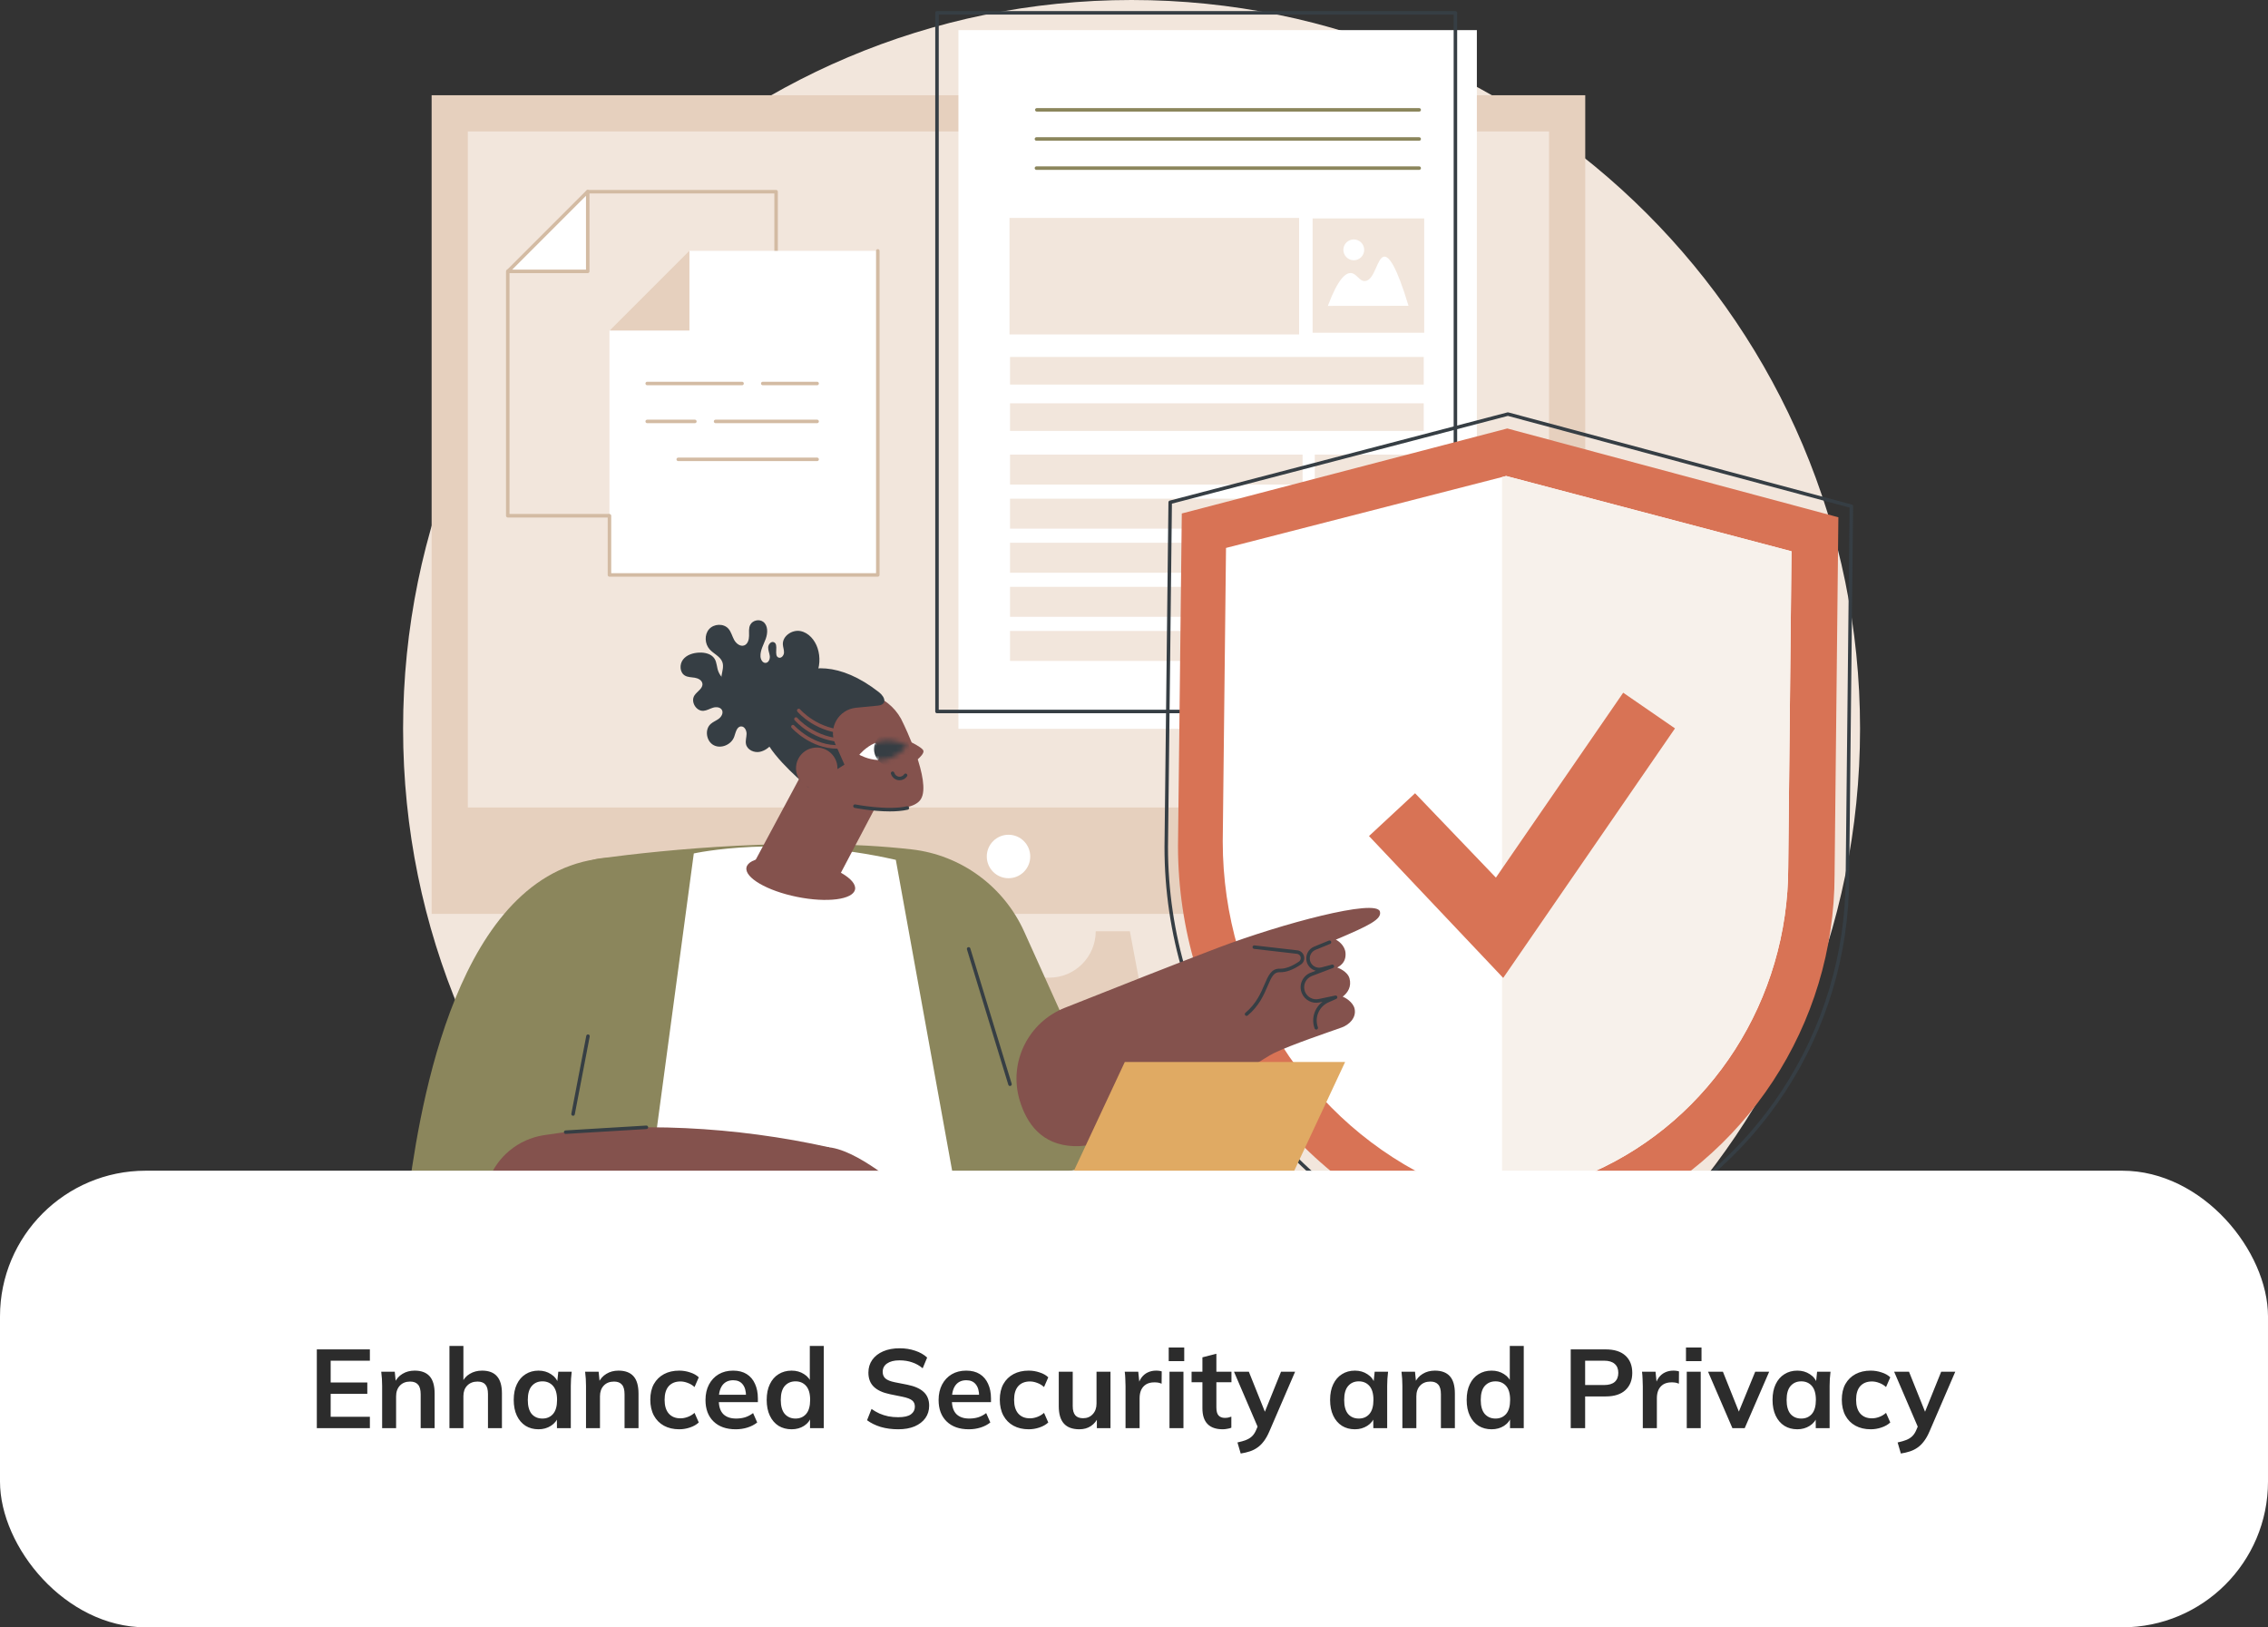 <svg width="467" height="335" viewBox="0 0 467 335" fill="none" xmlns="http://www.w3.org/2000/svg">
<rect x="0" y="0" width="467" height="335" fill="#333333" stroke="none"/>
<path d="M233 300C315.843 300 383 232.843 383 150C383 67.157 315.843 0 233 0C150.157 0 83 67.157 83 150C83 232.843 150.157 300 233 300Z" fill="#F2E6DC"/>
<path d="M88.876 188.131L326.414 188.131V19.605L88.876 19.605L88.876 188.131Z" fill="#E6D0BE"/>
<path d="M318.961 166.228V27.061L96.328 27.061V166.228H318.961Z" fill="#F2E6DC"/>
<path d="M212.133 176.323C212.137 173.852 210.139 171.845 207.669 171.841C205.199 171.836 203.193 173.835 203.188 176.306C203.184 178.777 205.182 180.784 207.652 180.788C210.122 180.793 212.128 178.794 212.133 176.323Z" fill="white"/>
<path d="M182.641 191.701H189.673C189.673 196.98 193.95 201.259 199.226 201.259H216.065C221.341 201.259 225.618 196.98 225.618 191.701H232.65L239.683 229.093V232.221H175.609V229.093L182.642 191.701H182.641Z" fill="#E6D0BE"/>
<path d="M239.682 236.49H175.609C175.409 236.49 175.248 236.328 175.248 236.129C175.248 235.931 175.41 235.769 175.609 235.769H239.682C239.882 235.769 240.043 235.931 240.043 236.129C240.043 236.328 239.881 236.49 239.682 236.49Z" fill="#E6D0BE"/>
<path d="M197.35 150.031H304.098V6.2H197.35V150.031Z" fill="white"/>
<path d="M299.682 146.831H192.935C192.735 146.831 192.574 146.669 192.574 146.47V2.637C192.574 2.437 192.737 2.277 192.935 2.277H299.682C299.882 2.277 300.043 2.439 300.043 2.637V146.469C300.043 146.669 299.881 146.829 299.682 146.829V146.831ZM193.296 146.108H299.32V2.998H193.296V146.106V146.108Z" fill="#363E44"/>
<path d="M292.224 22.975H213.488C213.288 22.975 213.127 22.813 213.127 22.614C213.127 22.416 213.289 22.254 213.488 22.254H292.224C292.424 22.254 292.584 22.416 292.584 22.614C292.584 22.813 292.422 22.975 292.224 22.975Z" fill="#8B865C"/>
<path d="M292.224 28.972H213.409C213.209 28.972 213.049 28.809 213.049 28.611C213.049 28.413 213.211 28.25 213.409 28.25H292.224C292.424 28.25 292.585 28.413 292.585 28.611C292.585 28.809 292.423 28.972 292.224 28.972Z" fill="#8B865C"/>
<path d="M292.224 34.97H213.409C213.209 34.97 213.049 34.808 213.049 34.609C213.049 34.411 213.211 34.249 213.409 34.249H292.224C292.424 34.249 292.585 34.411 292.585 34.609C292.585 34.808 292.423 34.97 292.224 34.97Z" fill="#8B865C"/>
<path d="M267.495 44.861H207.865V68.847H267.495V44.861Z" fill="#F2E6DC"/>
<path d="M268.212 93.582H207.973V99.751H268.212V93.582Z" fill="#F2E6DC"/>
<path d="M268.212 102.657H207.973V108.826H268.212V102.657Z" fill="#F2E6DC"/>
<path d="M268.212 111.733H207.973V117.902H268.212V111.733Z" fill="#F2E6DC"/>
<path d="M268.212 120.808H207.973V126.977H268.212V120.808Z" fill="#F2E6DC"/>
<path d="M268.212 129.885H207.973V136.054H268.212V129.885Z" fill="#F2E6DC"/>
<path d="M293.05 93.582H270.719V136.054H293.05V93.582Z" fill="#F2E6DC"/>
<path d="M293.158 73.482H207.973V79.169H293.158V73.482Z" fill="#F2E6DC"/>
<path d="M293.158 83.023H207.973V88.71H293.158V83.023Z" fill="#F2E6DC"/>
<path d="M293.256 44.966H270.279V68.497H293.256V44.966Z" fill="#F2E6DC"/>
<path d="M273.416 62.971C278.952 62.966 284.488 62.959 290.024 62.954C287.564 54.784 286.011 52.717 284.995 52.83C283.527 52.994 283.093 57.715 281.075 57.853C279.862 57.935 279.375 56.272 278.154 56.213C277.103 56.162 275.537 57.3 273.416 62.971Z" fill="white"/>
<path d="M280.738 52.245C281.187 51.149 280.662 49.897 279.565 49.448C278.469 49 277.217 49.525 276.769 50.621C276.321 51.717 276.846 52.969 277.942 53.417C279.038 53.866 280.29 53.341 280.738 52.245Z" fill="white"/>
<path d="M159.806 106.532H104.552C104.352 106.532 104.191 106.37 104.191 106.172V55.863C104.191 55.742 104.252 55.629 104.352 55.563L114.139 49.047L120.719 39.26C120.786 39.16 120.9 39.099 121.019 39.099H159.805C160.005 39.099 160.165 39.262 160.165 39.46V106.172C160.165 106.372 160.003 106.532 159.805 106.532H159.806ZM104.913 105.809H159.444V39.821H121.213L114.7 49.508C114.673 49.547 114.639 49.581 114.6 49.606L104.913 56.055V105.809Z" fill="#D3BBA3"/>
<path d="M121.021 55.862H104.598L121.021 39.438V55.862Z" fill="white"/>
<path d="M121.021 56.223H104.598C104.452 56.223 104.319 56.135 104.264 56C104.208 55.866 104.239 55.71 104.342 55.607L120.765 39.184C120.869 39.08 121.024 39.049 121.159 39.105C121.293 39.161 121.382 39.294 121.382 39.439V55.862C121.382 56.062 121.219 56.223 121.021 56.223ZM105.47 55.5H120.66V40.31L105.47 55.5Z" fill="#D3BBA3"/>
<path d="M180.746 118.355H125.492V68.045L135.34 61.489L141.961 51.642H180.746V118.355Z" fill="white"/>
<path d="M152.797 79.308H133.263C133.063 79.308 132.902 79.146 132.902 78.947C132.902 78.749 133.065 78.587 133.263 78.587H152.797C152.997 78.587 153.158 78.749 153.158 78.947C153.158 79.146 152.996 79.308 152.797 79.308Z" fill="#D3BBA3"/>
<path d="M168.253 79.308H157.058C156.858 79.308 156.697 79.146 156.697 78.948C156.697 78.749 156.86 78.587 157.058 78.587H168.253C168.453 78.587 168.614 78.749 168.614 78.948C168.614 79.146 168.451 79.308 168.253 79.308Z" fill="#D3BBA3"/>
<path d="M143.081 87.115H133.263C133.063 87.115 132.902 86.952 132.902 86.754C132.902 86.556 133.065 86.393 133.263 86.393H143.081C143.281 86.393 143.442 86.556 143.442 86.754C143.442 86.952 143.279 87.115 143.081 87.115Z" fill="#D3BBA3"/>
<path d="M168.253 87.115H147.341C147.141 87.115 146.98 86.952 146.98 86.754C146.98 86.556 147.143 86.393 147.341 86.393H168.253C168.453 86.393 168.613 86.556 168.613 86.754C168.613 86.952 168.451 87.115 168.253 87.115Z" fill="#D3BBA3"/>
<path d="M168.254 94.923H139.654C139.454 94.923 139.293 94.761 139.293 94.562C139.293 94.364 139.455 94.202 139.654 94.202H168.254C168.454 94.202 168.614 94.364 168.614 94.562C168.614 94.761 168.452 94.923 168.254 94.923Z" fill="#D3BBA3"/>
<path d="M141.96 68.046H125.537L141.96 51.623V68.046Z" fill="#E6D0BE"/>
<path d="M180.748 118.716H125.493C125.293 118.716 125.133 118.553 125.133 118.355V106.171C125.133 105.971 125.295 105.811 125.493 105.811C125.692 105.811 125.854 105.973 125.854 106.171V117.994H180.385V51.644C180.385 51.444 180.548 51.283 180.746 51.283C180.944 51.283 181.107 51.445 181.107 51.644V118.355C181.107 118.555 180.944 118.716 180.746 118.716H180.748Z" fill="#D3BBA3"/>
<path d="M331.137 251.154L309.765 260.438L294.537 253.746C262.952 239.868 242.559 208.63 242.559 174.13L243.341 105.705L310.364 88.204L378.537 106.487L377.755 180.082C377.755 210.943 359.444 238.861 331.139 251.156L331.137 251.154Z" fill="#D87355"/>
<path d="M328.062 241.265L309.655 249.465L296.541 243.555C269.339 231.296 251.773 203.706 251.773 173.233L252.447 112.797L310.129 97.989L368.885 113.488L368.211 178.491C368.211 205.748 352.441 230.407 328.064 241.266L328.062 241.265Z" fill="white"/>
<path d="M310.129 97.986L309.283 98.202V249.296L309.655 249.463L328.062 241.263C352.439 230.404 368.209 205.745 368.209 178.487L368.883 113.484L310.127 97.986H310.129Z" fill="#F7F1EB"/>
<path d="M309.865 264.291C309.815 264.291 309.766 264.281 309.719 264.26L293.92 257.317C261.032 242.864 239.779 210.314 239.779 174.389L240.591 103.399C240.592 103.237 240.704 103.094 240.861 103.053L310.392 84.896C310.453 84.881 310.517 84.881 310.578 84.896L381.304 103.863C381.463 103.905 381.573 104.051 381.571 104.215L380.76 180.564C380.76 212.735 361.691 241.807 332.181 254.625L310.009 264.256C309.963 264.276 309.914 264.286 309.865 264.286V264.291ZM241.31 103.684L240.502 174.394C240.502 210.027 261.584 242.319 294.21 256.655L309.865 263.533L331.892 253.964C361.138 241.261 380.037 212.448 380.037 180.563L380.845 104.489L310.483 85.618L241.312 103.681L241.31 103.684Z" fill="#363E44"/>
<path d="M309.52 201.313L281.887 172.11L291.375 163.3L308.018 180.665L334.231 142.601L344.895 149.946L309.52 201.313Z" fill="#D87355"/>
<path d="M109.403 254.966L107.344 265.607C104.022 282.771 117.17 298.707 134.654 298.707H253.678L262.378 279.912C267.737 268.335 259.29 255.104 246.532 255.092L109.404 254.967L109.403 254.966Z" fill="#363E44"/>
<path d="M228.45 230.706L210.893 191.791C206.679 182.455 197.871 175.996 187.691 174.852C163.884 172.176 136.974 174.921 123.591 176.699C118.643 177.357 114.835 181.39 114.47 186.368L109.402 255.271H213.173L210.819 243.294L224.415 240.096C228.256 238.757 230.124 234.412 228.45 230.706Z" fill="#8B865C"/>
<path d="M114.464 266.06L102.64 265.776C91.338 265.506 82.746 255.475 84.279 244.273C87.09 223.719 95.668 176.822 126.854 176.545L132.328 191.239L121.133 232.634L139.036 234.18L134.413 251.184C131.977 260.142 123.745 266.281 114.464 266.058V266.06Z" fill="#8B865C"/>
<path d="M209.948 226.478C207.636 218.709 211.7 210.467 219.233 207.473C229.013 203.588 243.467 197.875 251.074 195.003C263.859 190.176 283.438 184.911 284.14 187.66C284.54 189.226 282.017 190.496 275.051 193.442C275.553 193.645 276.918 194.635 277.051 196.149C277.246 198.388 275.482 199.042 275.354 199.173C275.53 199.229 277.495 199.963 277.881 201.44C278.313 203.103 277.54 204.34 276.476 205.168C276.907 205.319 278.63 206.258 278.928 207.694C279.315 209.562 277.753 210.98 276.271 211.514C273.554 212.494 266.063 214.988 262.269 216.812C259.004 218.383 233.233 236.437 221.076 235.944C214.564 235.68 211.413 231.391 209.951 226.478H209.948Z" fill="#84524D"/>
<path d="M256.676 209.131C256.573 209.131 256.471 209.086 256.399 209.001C256.271 208.849 256.291 208.621 256.443 208.491C258.681 206.614 259.615 204.424 260.366 202.665C261.156 200.811 261.794 199.345 263.548 199.414C264.641 199.454 265.992 198.952 267.455 197.957C267.823 197.706 267.881 197.311 267.81 197.024C267.738 196.734 267.5 196.403 267.05 196.352L258.223 195.336C258.025 195.313 257.882 195.134 257.905 194.936C257.928 194.737 258.11 194.591 258.305 194.618L267.13 195.634C267.805 195.711 268.348 196.19 268.51 196.852C268.673 197.508 268.417 198.177 267.859 198.555C266.246 199.652 264.791 200.19 263.52 200.137C262.304 200.091 261.833 201.07 261.032 202.949C260.251 204.78 259.279 207.057 256.909 209.045C256.841 209.101 256.758 209.129 256.676 209.129V209.131Z" fill="#363E44"/>
<path d="M271.025 211.947C270.877 211.947 270.738 211.855 270.685 211.709C269.953 209.695 270.666 207.467 272.32 206.226L271.674 206.362C270.162 206.681 268.638 205.872 268.051 204.44C267.721 203.636 267.731 202.752 268.077 201.954C268.425 201.155 269.064 200.544 269.877 200.236L270.923 199.839C270.056 199.604 269.328 198.934 269.067 198.017C268.702 196.727 269.362 195.372 270.603 194.865L273.615 193.634C273.8 193.56 274.01 193.647 274.087 193.832C274.162 194.017 274.074 194.229 273.889 194.304L270.877 195.536C269.977 195.903 269.498 196.886 269.764 197.822C270.044 198.814 271.087 199.409 272.084 199.149L274.254 198.58C274.439 198.534 274.631 198.637 274.69 198.819C274.749 199.003 274.654 199.199 274.474 199.267L270.134 200.913C269.503 201.152 269.008 201.624 268.741 202.244C268.472 202.862 268.466 203.545 268.72 204.17C269.172 205.278 270.351 205.903 271.525 205.658L274.936 204.942C275.118 204.904 275.297 205.009 275.354 205.185C275.412 205.36 275.326 205.55 275.157 205.626L273.538 206.347C271.59 207.214 270.636 209.463 271.366 211.467C271.434 211.654 271.338 211.862 271.149 211.929C271.108 211.944 271.067 211.95 271.026 211.95L271.025 211.947Z" fill="#363E44"/>
<path d="M142.857 175.691C142.857 175.691 160.862 171.647 184.457 177.009L198.846 256.412L130.1 278.219L131.926 256.979L142.859 175.689L142.857 175.691Z" fill="white"/>
<path d="M185.64 244.421C183.046 242.79 173.355 234.275 167.771 236.496C162.146 238.735 158.932 244.603 157.871 250.563C157.884 250.585 157.899 250.608 157.912 250.627C158.338 252.249 159.224 254.608 161.274 256.476C163.612 258.606 165.224 258.058 168.038 259.922C172.791 263.068 172.802 267.862 174.763 267.376C176.109 267.044 176.222 264.25 175.663 261.676C175.089 259.032 173.606 257.565 173.94 257.273C174.307 256.953 175.62 258.64 177.448 260.588C178.297 261.493 179.097 265.413 181.004 265.229C182.524 265.083 182.71 260.799 180.881 257.539C179.587 255.231 177.176 254.347 177.43 253.935C177.62 253.627 179.043 254.19 180.125 255.04C181.912 256.444 182.774 260.445 184.524 260.242C186.238 260.044 186.335 256.299 184.843 253.193C183.584 250.573 180.85 249.714 181.161 249.203C181.381 248.842 182.684 248.972 185.214 250.042C187.324 250.935 190.851 254.035 192.117 251.967C193.181 250.227 189.553 246.885 185.64 244.422V244.421Z" fill="#84524D"/>
<path d="M111.929 233.695C106.735 234.519 102.35 238.093 100.57 243.042C98.724 248.17 98.706 254.739 106.786 259.688C122.196 269.128 163.253 251.687 163.253 251.687L170.745 236.187C151.601 231.923 130.507 230.747 111.93 233.695H111.929Z" fill="#84524D"/>
<path d="M116.471 233.426C116.28 233.426 116.121 233.278 116.11 233.087C116.099 232.888 116.249 232.716 116.449 232.705L133.079 231.706C133.28 231.696 133.449 231.846 133.461 232.046C133.472 232.244 133.321 232.416 133.121 232.428L116.492 233.426C116.492 233.426 116.477 233.426 116.471 233.426Z" fill="#363E44"/>
<path d="M117.999 229.696C117.976 229.696 117.953 229.694 117.93 229.689C117.733 229.651 117.606 229.463 117.643 229.266L120.717 213.237C120.755 213.041 120.943 212.914 121.14 212.95C121.337 212.987 121.465 213.176 121.427 213.373L118.353 229.402C118.32 229.576 118.168 229.696 117.999 229.696Z" fill="#363E44"/>
<path d="M207.968 223.563C207.814 223.563 207.67 223.463 207.622 223.307L199.104 195.442C199.045 195.251 199.153 195.048 199.343 194.991C199.534 194.932 199.737 195.04 199.794 195.23L208.312 223.096C208.371 223.286 208.263 223.489 208.073 223.546C208.037 223.558 208.002 223.563 207.966 223.563H207.968Z" fill="#363E44"/>
<path d="M154.66 178.746L171.832 182.159L182.436 162.046L168.078 153.757L154.66 178.746Z" fill="#84524D"/>
<path d="M153.705 178.575C153.28 180.668 157.941 183.38 164.113 184.63C170.285 185.881 175.634 185.199 176.059 183.107C176.483 181.014 171.823 178.304 165.65 177.052C159.478 175.801 154.129 176.483 153.705 178.575Z" fill="#84524D"/>
<path d="M189.624 164.496C187.43 168.065 175.971 165.78 175.971 165.78L166.371 157.313C164.065 151.888 166.593 145.621 172.017 143.316C177.442 141.01 183.709 143.537 186.014 148.962C186.014 148.962 191.858 160.862 189.622 164.498L189.624 164.496Z" fill="#84524D"/>
<path d="M185.984 152.024C185.984 152.024 189.966 153.739 190.143 154.564C190.355 155.547 187.522 157.408 187.522 157.408C187.522 157.408 186.059 152.001 185.982 152.026L185.984 152.024Z" fill="#84524D"/>
<path d="M176.943 155.372C176.943 155.372 178.212 153.788 180.194 152.946C180.615 152.767 181.255 156.479 180.773 156.459C178.655 156.367 176.943 155.372 176.943 155.372Z" fill="white"/>
<mask id="mask0_151_6589" style="mask-type:luminance" maskUnits="userSpaceOnUse" x="176" y="152" width="11" height="5">
<path d="M176.943 155.372C176.943 155.372 178.809 153.043 181.55 152.531C184.293 152.02 186.871 153.518 186.871 153.518C186.871 153.518 185.006 155.847 182.265 156.359C179.522 156.87 176.943 155.372 176.943 155.372Z" fill="white"/>
</mask>
<g mask="url(#mask0_151_6589)">
<path d="M187.04 155.459C187.745 153.572 186.786 151.471 184.899 150.766C183.012 150.061 180.911 151.02 180.206 152.907C179.501 154.794 180.46 156.895 182.347 157.6C184.234 158.305 186.335 157.346 187.04 155.459Z" fill="#363E44"/>
</g>
<path d="M185.228 160.621C185.123 160.621 185.017 160.612 184.91 160.593C184.219 160.472 183.645 159.956 183.448 159.279C183.392 159.087 183.502 158.887 183.694 158.831C183.886 158.777 184.086 158.885 184.142 159.077C184.263 159.492 184.614 159.808 185.035 159.882C185.471 159.959 185.919 159.767 186.171 159.398C186.283 159.233 186.509 159.19 186.673 159.303C186.838 159.416 186.881 159.641 186.768 159.805C186.417 160.321 185.835 160.623 185.227 160.623L185.228 160.621Z" fill="#363E44"/>
<path d="M183.192 167.034C179.689 167.034 176.174 166.344 175.974 166.305C175.779 166.265 175.651 166.075 175.691 165.88C175.73 165.685 175.92 165.555 176.115 165.596C176.181 165.61 182.748 166.898 186.761 165.977C186.956 165.933 187.15 166.054 187.194 166.249C187.238 166.444 187.117 166.637 186.924 166.682C185.796 166.941 184.494 167.036 183.192 167.036V167.034Z" fill="#363E44"/>
<path d="M160.141 142.628C157.454 138.436 149.988 143.117 147.944 138.295C147.574 137.423 147.633 136.385 147.121 135.589C146.48 134.592 145.148 134.292 143.962 134.343C142.716 134.395 141.402 134.794 140.639 135.779C139.877 136.764 139.948 138.425 141.016 139.066C141.618 139.426 142.364 139.4 143.057 139.515C143.749 139.63 144.513 140.01 144.628 140.703C144.793 141.712 143.552 142.308 142.992 143.162C142.154 144.436 143.348 146.451 144.867 146.328C145.552 146.272 146.159 145.882 146.816 145.684C147.474 145.484 148.329 145.558 148.654 146.162C148.975 146.759 148.577 147.51 148.044 147.928C147.51 148.346 146.846 148.579 146.339 149.03C145.051 150.177 145.425 152.592 146.951 153.402C148.475 154.21 150.597 153.297 151.177 151.671C151.487 150.802 151.695 149.556 152.616 149.543C153.325 149.531 153.738 150.376 153.725 151.084C153.711 151.792 153.457 152.502 153.608 153.194C153.867 154.385 155.31 155.03 156.5 154.761C160.711 153.81 162.261 145.928 160.146 142.631L160.141 142.628Z" fill="#363E44"/>
<path d="M180.794 145.254C182.617 145.076 182.391 143.587 180.945 142.462C164.881 129.948 154.532 144.515 157.533 152.023C159.177 156.135 166.443 162.066 166.443 162.066L173.882 157.407L171.963 153.085C170.504 149.798 172.689 146.048 176.268 145.698L180.792 145.256L180.794 145.254Z" fill="#363E44"/>
<path d="M168.347 133.426C167.796 131.767 166.515 130.228 164.797 129.908C163.079 129.589 161.089 130.946 161.197 132.69C161.232 133.254 161.466 133.802 161.432 134.366C161.397 134.93 160.907 135.54 160.365 135.385C159.189 135.049 160.473 132.615 159.325 132.194C158.753 131.984 158.196 132.649 158.174 133.258C158.153 133.867 158.438 134.446 158.506 135.053C158.573 135.659 158.276 136.41 157.67 136.463C157.03 136.518 156.617 135.766 156.588 135.125C156.529 133.858 157.237 132.702 157.671 131.51C158.106 130.318 158.168 128.761 157.15 128.005C156.317 127.387 154.961 127.7 154.484 128.62C154.127 129.308 154.25 130.133 154.238 130.908C154.229 131.684 153.974 132.584 153.25 132.858C152.44 133.164 151.578 132.482 151.163 131.722C150.748 130.961 150.556 130.067 149.983 129.42C148.983 128.29 146.974 128.395 145.989 129.538C145.004 130.681 145.117 132.554 146.124 133.676C146.961 134.61 148.33 135.128 148.745 136.312C149.05 137.181 148.732 138.125 148.584 139.033C148.199 141.407 149.088 143.951 150.868 145.569C155.014 149.336 159.281 146.736 163.06 144.125C165.017 142.772 166.973 141.235 167.996 139.087C168.829 137.338 168.956 135.266 168.347 133.428V133.426Z" fill="#363E44"/>
<path d="M172.368 154.119C166.903 154.119 163.16 150.006 162.998 149.824C162.865 149.674 162.878 149.447 163.026 149.314C163.175 149.181 163.403 149.194 163.536 149.342C163.575 149.386 167.542 153.738 173.041 153.374C173.241 153.365 173.413 153.512 173.426 153.711C173.439 153.911 173.288 154.083 173.088 154.096C172.846 154.112 172.605 154.119 172.368 154.119Z" fill="#84524D"/>
<path d="M174.112 152.786C167.517 152.786 163.776 148.433 163.62 148.248C163.492 148.096 163.51 147.868 163.663 147.74C163.815 147.612 164.043 147.63 164.173 147.783C164.209 147.825 167.866 152.063 174.114 152.063C174.122 152.063 174.128 152.068 174.14 152.063C174.34 152.063 174.501 152.224 174.501 152.424C174.501 152.632 174.322 152.789 174.112 152.786Z" fill="#84524D"/>
<path d="M174.686 151.027C168.091 151.027 164.348 146.674 164.192 146.489C164.065 146.336 164.083 146.109 164.235 145.981C164.388 145.851 164.615 145.871 164.745 146.023C164.781 146.066 168.438 150.304 174.686 150.304C174.694 150.304 174.706 150.299 174.71 150.304C174.91 150.304 175.071 150.464 175.071 150.664C175.071 150.873 174.889 151.03 174.684 151.027H174.686Z" fill="#84524D"/>
<path d="M168.694 162.393C171.033 162.105 172.696 159.975 172.408 157.636C172.12 155.297 169.99 153.634 167.651 153.922C165.312 154.21 163.65 156.34 163.938 158.679C164.226 161.018 166.355 162.681 168.694 162.393Z" fill="#84524D"/>
<path d="M229.89 253.049H186.15V254.771L231.336 256.123L229.89 253.049Z" fill="white"/>
<path d="M258.537 258.02H213.172L231.606 218.618H276.972L258.537 258.02Z" fill="#E0AA63"/>
<path d="M186.15 254.064C186.15 256.259 187.931 258.04 190.126 258.04H228.083L229.942 254.064H186.15Z" fill="#E0AA63"/>
<rect y="241" width="467" height="94" rx="30" fill="white"/>
<path d="M65.236 294V277.785H76.161V280.108H68.088V284.593H75.632V286.939H68.088V291.654H76.161V294H65.236ZM78.685 294V285.283C78.685 284.808 78.67 284.325 78.639 283.834C78.608 283.343 78.562 282.86 78.501 282.385H81.284L81.514 284.685H81.238C81.606 283.872 82.15 283.251 82.871 282.822C83.592 282.377 84.427 282.155 85.378 282.155C86.743 282.155 87.77 282.538 88.46 283.305C89.15 284.072 89.495 285.268 89.495 286.893V294H86.62V287.031C86.62 286.096 86.436 285.429 86.068 285.03C85.715 284.616 85.179 284.409 84.458 284.409C83.569 284.409 82.863 284.685 82.342 285.237C81.821 285.789 81.56 286.525 81.56 287.445V294H78.685ZM92.543 294V277.072H95.418V284.708H95.097C95.449 283.88 95.993 283.251 96.73 282.822C97.466 282.377 98.309 282.155 99.26 282.155C100.639 282.155 101.667 282.546 102.341 283.328C103.016 284.095 103.353 285.268 103.353 286.847V294H100.478V286.985C100.478 286.08 100.302 285.429 99.95 285.03C99.612 284.616 99.068 284.409 98.317 284.409C97.442 284.409 96.737 284.685 96.201 285.237C95.679 285.774 95.418 286.494 95.418 287.399V294H92.543ZM110.887 294.23C109.875 294.23 108.986 293.992 108.219 293.517C107.452 293.026 106.854 292.329 106.425 291.424C105.996 290.519 105.781 289.438 105.781 288.181C105.781 286.924 105.996 285.85 106.425 284.961C106.854 284.056 107.452 283.366 108.219 282.891C108.986 282.4 109.875 282.155 110.887 282.155C111.868 282.155 112.727 282.4 113.463 282.891C114.214 283.366 114.713 284.01 114.958 284.823H114.705L114.958 282.385H117.718C117.672 282.86 117.626 283.343 117.58 283.834C117.549 284.325 117.534 284.808 117.534 285.283V294H114.682L114.659 291.608H114.935C114.69 292.405 114.191 293.042 113.44 293.517C112.689 293.992 111.838 294.23 110.887 294.23ZM111.692 292.022C112.597 292.022 113.325 291.708 113.877 291.079C114.429 290.435 114.705 289.469 114.705 288.181C114.705 286.893 114.429 285.935 113.877 285.306C113.325 284.677 112.597 284.363 111.692 284.363C110.787 284.363 110.059 284.677 109.507 285.306C108.955 285.935 108.679 286.893 108.679 288.181C108.679 289.469 108.947 290.435 109.484 291.079C110.036 291.708 110.772 292.022 111.692 292.022ZM120.665 294V285.283C120.665 284.808 120.649 284.325 120.619 283.834C120.588 283.343 120.542 282.86 120.481 282.385H123.264L123.494 284.685H123.218C123.586 283.872 124.13 283.251 124.851 282.822C125.571 282.377 126.407 282.155 127.358 282.155C128.722 282.155 129.75 282.538 130.44 283.305C131.13 284.072 131.475 285.268 131.475 286.893V294H128.6V287.031C128.6 286.096 128.416 285.429 128.048 285.03C127.695 284.616 127.158 284.409 126.438 284.409C125.548 284.409 124.843 284.685 124.322 285.237C123.8 285.789 123.54 286.525 123.54 287.445V294H120.665ZM139.859 294.23C138.663 294.23 137.613 293.985 136.708 293.494C135.819 293.003 135.129 292.306 134.638 291.401C134.147 290.481 133.902 289.392 133.902 288.135C133.902 286.878 134.147 285.804 134.638 284.915C135.144 284.026 135.842 283.343 136.731 282.868C137.62 282.393 138.663 282.155 139.859 282.155C140.626 282.155 141.369 282.278 142.09 282.523C142.826 282.753 143.424 283.09 143.884 283.535L143.01 285.536C142.596 285.153 142.128 284.869 141.607 284.685C141.101 284.486 140.603 284.386 140.112 284.386C139.085 284.386 138.28 284.708 137.697 285.352C137.13 285.996 136.846 286.931 136.846 288.158C136.846 289.385 137.13 290.328 137.697 290.987C138.28 291.646 139.085 291.976 140.112 291.976C140.587 291.976 141.078 291.884 141.584 291.7C142.105 291.516 142.581 291.232 143.01 290.849L143.884 292.827C143.409 293.272 142.803 293.617 142.067 293.862C141.346 294.107 140.61 294.23 139.859 294.23ZM151.5 294.23C149.553 294.23 148.027 293.693 146.923 292.62C145.819 291.547 145.267 290.075 145.267 288.204C145.267 286.993 145.505 285.935 145.98 285.03C146.456 284.125 147.115 283.42 147.958 282.914C148.817 282.408 149.814 282.155 150.948 282.155C152.068 282.155 153.003 282.393 153.754 282.868C154.506 283.343 155.073 284.01 155.456 284.869C155.855 285.728 156.054 286.732 156.054 287.882V288.641H147.59V287.123H154.007L153.616 287.445C153.616 286.372 153.386 285.551 152.926 284.984C152.482 284.417 151.83 284.133 150.971 284.133C150.021 284.133 149.285 284.47 148.763 285.145C148.257 285.82 148.004 286.763 148.004 287.974V288.273C148.004 289.53 148.311 290.473 148.924 291.102C149.553 291.715 150.435 292.022 151.569 292.022C152.229 292.022 152.842 291.938 153.409 291.769C153.992 291.585 154.544 291.294 155.065 290.895L155.916 292.827C155.364 293.272 154.705 293.617 153.938 293.862C153.172 294.107 152.359 294.23 151.5 294.23ZM162.997 294.23C161.985 294.23 161.088 293.992 160.306 293.517C159.539 293.026 158.941 292.329 158.512 291.424C158.082 290.519 157.868 289.438 157.868 288.181C157.868 286.924 158.082 285.85 158.512 284.961C158.941 284.056 159.539 283.366 160.306 282.891C161.088 282.4 161.985 282.155 162.997 282.155C163.963 282.155 164.814 282.393 165.55 282.868C166.301 283.328 166.799 283.957 167.045 284.754H166.746V277.072H169.621V294H166.792V291.539H167.068C166.822 292.367 166.324 293.026 165.573 293.517C164.837 293.992 163.978 294.23 162.997 294.23ZM163.802 292.022C164.706 292.022 165.435 291.708 165.987 291.079C166.539 290.435 166.815 289.469 166.815 288.181C166.815 286.893 166.539 285.935 165.987 285.306C165.435 284.677 164.706 284.363 163.802 284.363C162.897 284.363 162.161 284.677 161.594 285.306C161.042 285.935 160.766 286.893 160.766 288.181C160.766 289.469 161.042 290.435 161.594 291.079C162.161 291.708 162.897 292.022 163.802 292.022ZM184.951 294.23C183.648 294.23 182.444 294.069 181.34 293.747C180.251 293.41 179.316 292.95 178.534 292.367L179.454 290.044C179.975 290.412 180.52 290.726 181.087 290.987C181.654 291.232 182.26 291.424 182.904 291.562C183.548 291.685 184.23 291.746 184.951 291.746C186.162 291.746 187.036 291.547 187.573 291.148C188.11 290.749 188.378 290.228 188.378 289.584C188.378 289.017 188.194 288.587 187.826 288.296C187.458 287.989 186.799 287.736 185.848 287.537L183.249 287.008C181.762 286.701 180.65 286.188 179.914 285.467C179.178 284.746 178.81 283.78 178.81 282.569C178.81 281.557 179.078 280.675 179.615 279.924C180.152 279.173 180.903 278.59 181.869 278.176C182.835 277.762 183.962 277.555 185.25 277.555C186.4 277.555 187.466 277.724 188.447 278.061C189.428 278.383 190.249 278.851 190.908 279.464L189.988 281.672C189.329 281.12 188.608 280.714 187.826 280.453C187.044 280.177 186.17 280.039 185.204 280.039C184.115 280.039 183.264 280.254 182.651 280.683C182.053 281.097 181.754 281.672 181.754 282.408C181.754 282.975 181.938 283.428 182.306 283.765C182.689 284.102 183.333 284.363 184.238 284.547L186.814 285.053C188.347 285.36 189.482 285.866 190.218 286.571C190.954 287.261 191.322 288.196 191.322 289.377C191.322 290.343 191.061 291.194 190.54 291.93C190.019 292.651 189.283 293.218 188.332 293.632C187.381 294.031 186.254 294.23 184.951 294.23ZM199.499 294.23C197.552 294.23 196.026 293.693 194.922 292.62C193.818 291.547 193.266 290.075 193.266 288.204C193.266 286.993 193.504 285.935 193.979 285.03C194.455 284.125 195.114 283.42 195.957 282.914C196.816 282.408 197.813 282.155 198.947 282.155C200.067 282.155 201.002 282.393 201.753 282.868C202.505 283.343 203.072 284.01 203.455 284.869C203.854 285.728 204.053 286.732 204.053 287.882V288.641H195.589V287.123H202.006L201.615 287.445C201.615 286.372 201.385 285.551 200.925 284.984C200.481 284.417 199.829 284.133 198.97 284.133C198.02 284.133 197.284 284.47 196.762 285.145C196.256 285.82 196.003 286.763 196.003 287.974V288.273C196.003 289.53 196.31 290.473 196.923 291.102C197.552 291.715 198.434 292.022 199.568 292.022C200.228 292.022 200.841 291.938 201.408 291.769C201.991 291.585 202.543 291.294 203.064 290.895L203.915 292.827C203.363 293.272 202.704 293.617 201.937 293.862C201.171 294.107 200.358 294.23 199.499 294.23ZM211.824 294.23C210.628 294.23 209.577 293.985 208.673 293.494C207.783 293.003 207.093 292.306 206.603 291.401C206.112 290.481 205.867 289.392 205.867 288.135C205.867 286.878 206.112 285.804 206.603 284.915C207.109 284.026 207.806 283.343 208.696 282.868C209.585 282.393 210.628 282.155 211.824 282.155C212.59 282.155 213.334 282.278 214.055 282.523C214.791 282.753 215.389 283.09 215.849 283.535L214.975 285.536C214.561 285.153 214.093 284.869 213.572 284.685C213.066 284.486 212.567 284.386 212.077 284.386C211.049 284.386 210.244 284.708 209.662 285.352C209.094 285.996 208.811 286.931 208.811 288.158C208.811 289.385 209.094 290.328 209.662 290.987C210.244 291.646 211.049 291.976 212.077 291.976C212.552 291.976 213.043 291.884 213.549 291.7C214.07 291.516 214.545 291.232 214.975 290.849L215.849 292.827C215.373 293.272 214.768 293.617 214.032 293.862C213.311 294.107 212.575 294.23 211.824 294.23ZM222.264 294.23C220.838 294.23 219.772 293.839 219.067 293.057C218.361 292.275 218.009 291.079 218.009 289.469V282.385H220.884V289.446C220.884 290.305 221.06 290.941 221.413 291.355C221.765 291.754 222.302 291.953 223.023 291.953C223.835 291.953 224.495 291.677 225.001 291.125C225.522 290.573 225.783 289.845 225.783 288.94V282.385H228.658V294H225.852V291.631H226.174C225.836 292.459 225.323 293.103 224.633 293.563C223.958 294.008 223.168 294.23 222.264 294.23ZM231.756 294V285.352C231.756 284.861 231.741 284.363 231.71 283.857C231.695 283.351 231.656 282.86 231.595 282.385H234.378L234.7 285.559H234.24C234.393 284.792 234.646 284.156 234.999 283.65C235.367 283.144 235.812 282.768 236.333 282.523C236.854 282.278 237.422 282.155 238.035 282.155C238.311 282.155 238.533 282.17 238.702 282.201C238.871 282.216 239.039 282.255 239.208 282.316L239.185 284.846C238.894 284.723 238.641 284.647 238.426 284.616C238.227 284.585 237.974 284.57 237.667 284.57C237.008 284.57 236.448 284.708 235.988 284.984C235.543 285.26 235.206 285.643 234.976 286.134C234.761 286.625 234.654 287.184 234.654 287.813V294H231.756ZM240.808 294V282.385H243.683V294H240.808ZM240.647 280.2V277.394H243.844V280.2H240.647ZM251.773 294.23C250.393 294.23 249.351 293.87 248.645 293.149C247.94 292.428 247.587 291.347 247.587 289.906V284.547H245.356V282.385H247.587V279.418L250.462 278.682V282.385H253.567V284.547H250.462V289.722C250.462 290.519 250.616 291.079 250.922 291.401C251.229 291.723 251.651 291.884 252.187 291.884C252.479 291.884 252.724 291.861 252.923 291.815C253.138 291.769 253.345 291.708 253.544 291.631V293.908C253.284 294.015 252.992 294.092 252.67 294.138C252.364 294.199 252.065 294.23 251.773 294.23ZM255.47 299.221L254.803 296.944C255.523 296.791 256.129 296.614 256.62 296.415C257.11 296.216 257.517 295.955 257.839 295.633C258.161 295.311 258.429 294.897 258.644 294.391L259.219 293.034L259.15 294.161L254.09 282.385H257.149L260.783 291.447H260.116L263.773 282.385H266.671L261.381 294.644C261.028 295.472 260.645 296.154 260.231 296.691C259.817 297.243 259.372 297.68 258.897 298.002C258.421 298.339 257.9 298.6 257.333 298.784C256.765 298.968 256.144 299.114 255.47 299.221ZM278.985 294.23C277.973 294.23 277.083 293.992 276.317 293.517C275.55 293.026 274.952 292.329 274.523 291.424C274.093 290.519 273.879 289.438 273.879 288.181C273.879 286.924 274.093 285.85 274.523 284.961C274.952 284.056 275.55 283.366 276.317 282.891C277.083 282.4 277.973 282.155 278.985 282.155C279.966 282.155 280.825 282.4 281.561 282.891C282.312 283.366 282.81 284.01 283.056 284.823H282.803L283.056 282.385H285.816C285.77 282.86 285.724 283.343 285.678 283.834C285.647 284.325 285.632 284.808 285.632 285.283V294H282.78L282.757 291.608H283.033C282.787 292.405 282.289 293.042 281.538 293.517C280.786 293.992 279.935 294.23 278.985 294.23ZM279.79 292.022C280.694 292.022 281.423 291.708 281.975 291.079C282.527 290.435 282.803 289.469 282.803 288.181C282.803 286.893 282.527 285.935 281.975 285.306C281.423 284.677 280.694 284.363 279.79 284.363C278.885 284.363 278.157 284.677 277.605 285.306C277.053 285.935 276.777 286.893 276.777 288.181C276.777 289.469 277.045 290.435 277.582 291.079C278.134 291.708 278.87 292.022 279.79 292.022ZM288.762 294V285.283C288.762 284.808 288.747 284.325 288.716 283.834C288.686 283.343 288.64 282.86 288.578 282.385H291.361L291.591 284.685H291.315C291.683 283.872 292.228 283.251 292.948 282.822C293.669 282.377 294.505 282.155 295.455 282.155C296.82 282.155 297.847 282.538 298.537 283.305C299.227 284.072 299.572 285.268 299.572 286.893V294H296.697V287.031C296.697 286.096 296.513 285.429 296.145 285.03C295.793 284.616 295.256 284.409 294.535 284.409C293.646 284.409 292.941 284.685 292.419 285.237C291.898 285.789 291.637 286.525 291.637 287.445V294H288.762ZM307.129 294.23C306.117 294.23 305.22 293.992 304.438 293.517C303.671 293.026 303.073 292.329 302.644 291.424C302.214 290.519 302 289.438 302 288.181C302 286.924 302.214 285.85 302.644 284.961C303.073 284.056 303.671 283.366 304.438 282.891C305.22 282.4 306.117 282.155 307.129 282.155C308.095 282.155 308.946 282.393 309.682 282.868C310.433 283.328 310.931 283.957 311.177 284.754H310.878V277.072H313.753V294H310.924V291.539H311.2C310.954 292.367 310.456 293.026 309.705 293.517C308.969 293.992 308.11 294.23 307.129 294.23ZM307.934 292.022C308.838 292.022 309.567 291.708 310.119 291.079C310.671 290.435 310.947 289.469 310.947 288.181C310.947 286.893 310.671 285.935 310.119 285.306C309.567 284.677 308.838 284.363 307.934 284.363C307.029 284.363 306.293 284.677 305.726 285.306C305.174 285.935 304.898 286.893 304.898 288.181C304.898 289.469 305.174 290.435 305.726 291.079C306.293 291.708 307.029 292.022 307.934 292.022ZM323.425 294V277.785H330.624C332.403 277.785 333.76 278.214 334.695 279.073C335.63 279.932 336.098 281.112 336.098 282.615C336.098 284.102 335.63 285.283 334.695 286.157C333.76 287.031 332.403 287.468 330.624 287.468H326.392V294H323.425ZM326.392 285.122H330.279C331.26 285.122 331.996 284.907 332.487 284.478C332.978 284.033 333.223 283.412 333.223 282.615C333.223 281.818 332.978 281.204 332.487 280.775C331.996 280.33 331.26 280.108 330.279 280.108H326.392V285.122ZM338.266 294V285.352C338.266 284.861 338.25 284.363 338.22 283.857C338.204 283.351 338.166 282.86 338.105 282.385H340.888L341.21 285.559H340.75C340.903 284.792 341.156 284.156 341.509 283.65C341.877 283.144 342.321 282.768 342.843 282.523C343.364 282.278 343.931 282.155 344.545 282.155C344.821 282.155 345.043 282.17 345.212 282.201C345.38 282.216 345.549 282.255 345.718 282.316L345.695 284.846C345.403 284.723 345.15 284.647 344.936 284.616C344.736 284.585 344.483 284.57 344.177 284.57C343.517 284.57 342.958 284.708 342.498 284.984C342.053 285.26 341.716 285.643 341.486 286.134C341.271 286.625 341.164 287.184 341.164 287.813V294H338.266ZM347.318 294V282.385H350.193V294H347.318ZM347.157 280.2V277.394H350.354V280.2H347.157ZM356.719 294L351.705 282.385H354.764L358.398 291.47H357.685L361.411 282.385H364.286L359.249 294H356.719ZM370.086 294.23C369.074 294.23 368.185 293.992 367.418 293.517C366.651 293.026 366.053 292.329 365.624 291.424C365.195 290.519 364.98 289.438 364.98 288.181C364.98 286.924 365.195 285.85 365.624 284.961C366.053 284.056 366.651 283.366 367.418 282.891C368.185 282.4 369.074 282.155 370.086 282.155C371.067 282.155 371.926 282.4 372.662 282.891C373.413 283.366 373.912 284.01 374.157 284.823H373.904L374.157 282.385H376.917C376.871 282.86 376.825 283.343 376.779 283.834C376.748 284.325 376.733 284.808 376.733 285.283V294H373.881L373.858 291.608H374.134C373.889 292.405 373.39 293.042 372.639 293.517C371.888 293.992 371.037 294.23 370.086 294.23ZM370.891 292.022C371.796 292.022 372.524 291.708 373.076 291.079C373.628 290.435 373.904 289.469 373.904 288.181C373.904 286.893 373.628 285.935 373.076 285.306C372.524 284.677 371.796 284.363 370.891 284.363C369.986 284.363 369.258 284.677 368.706 285.306C368.154 285.935 367.878 286.893 367.878 288.181C367.878 289.469 368.146 290.435 368.683 291.079C369.235 291.708 369.971 292.022 370.891 292.022ZM385.2 294.23C384.004 294.23 382.953 293.985 382.049 293.494C381.159 293.003 380.469 292.306 379.979 291.401C379.488 290.481 379.243 289.392 379.243 288.135C379.243 286.878 379.488 285.804 379.979 284.915C380.485 284.026 381.182 283.343 382.072 282.868C382.961 282.393 384.004 282.155 385.2 282.155C385.966 282.155 386.71 282.278 387.431 282.523C388.167 282.753 388.765 283.09 389.225 283.535L388.351 285.536C387.937 285.153 387.469 284.869 386.948 284.685C386.442 284.486 385.943 284.386 385.453 284.386C384.425 284.386 383.62 284.708 383.038 285.352C382.47 285.996 382.187 286.931 382.187 288.158C382.187 289.385 382.47 290.328 383.038 290.987C383.62 291.646 384.425 291.976 385.453 291.976C385.928 291.976 386.419 291.884 386.925 291.7C387.446 291.516 387.921 291.232 388.351 290.849L389.225 292.827C388.749 293.272 388.144 293.617 387.408 293.862C386.687 294.107 385.951 294.23 385.2 294.23ZM391.403 299.221L390.736 296.944C391.457 296.791 392.063 296.614 392.553 296.415C393.044 296.216 393.45 295.955 393.772 295.633C394.094 295.311 394.363 294.897 394.577 294.391L395.152 293.034L395.083 294.161L390.023 282.385H393.082L396.716 291.447H396.049L399.706 282.385H402.604L397.314 294.644C396.962 295.472 396.578 296.154 396.164 296.691C395.75 297.243 395.306 297.68 394.83 298.002C394.355 298.339 393.834 298.6 393.266 298.784C392.699 298.968 392.078 299.114 391.403 299.221Z" fill="#2C2C2C"/>
</svg>
